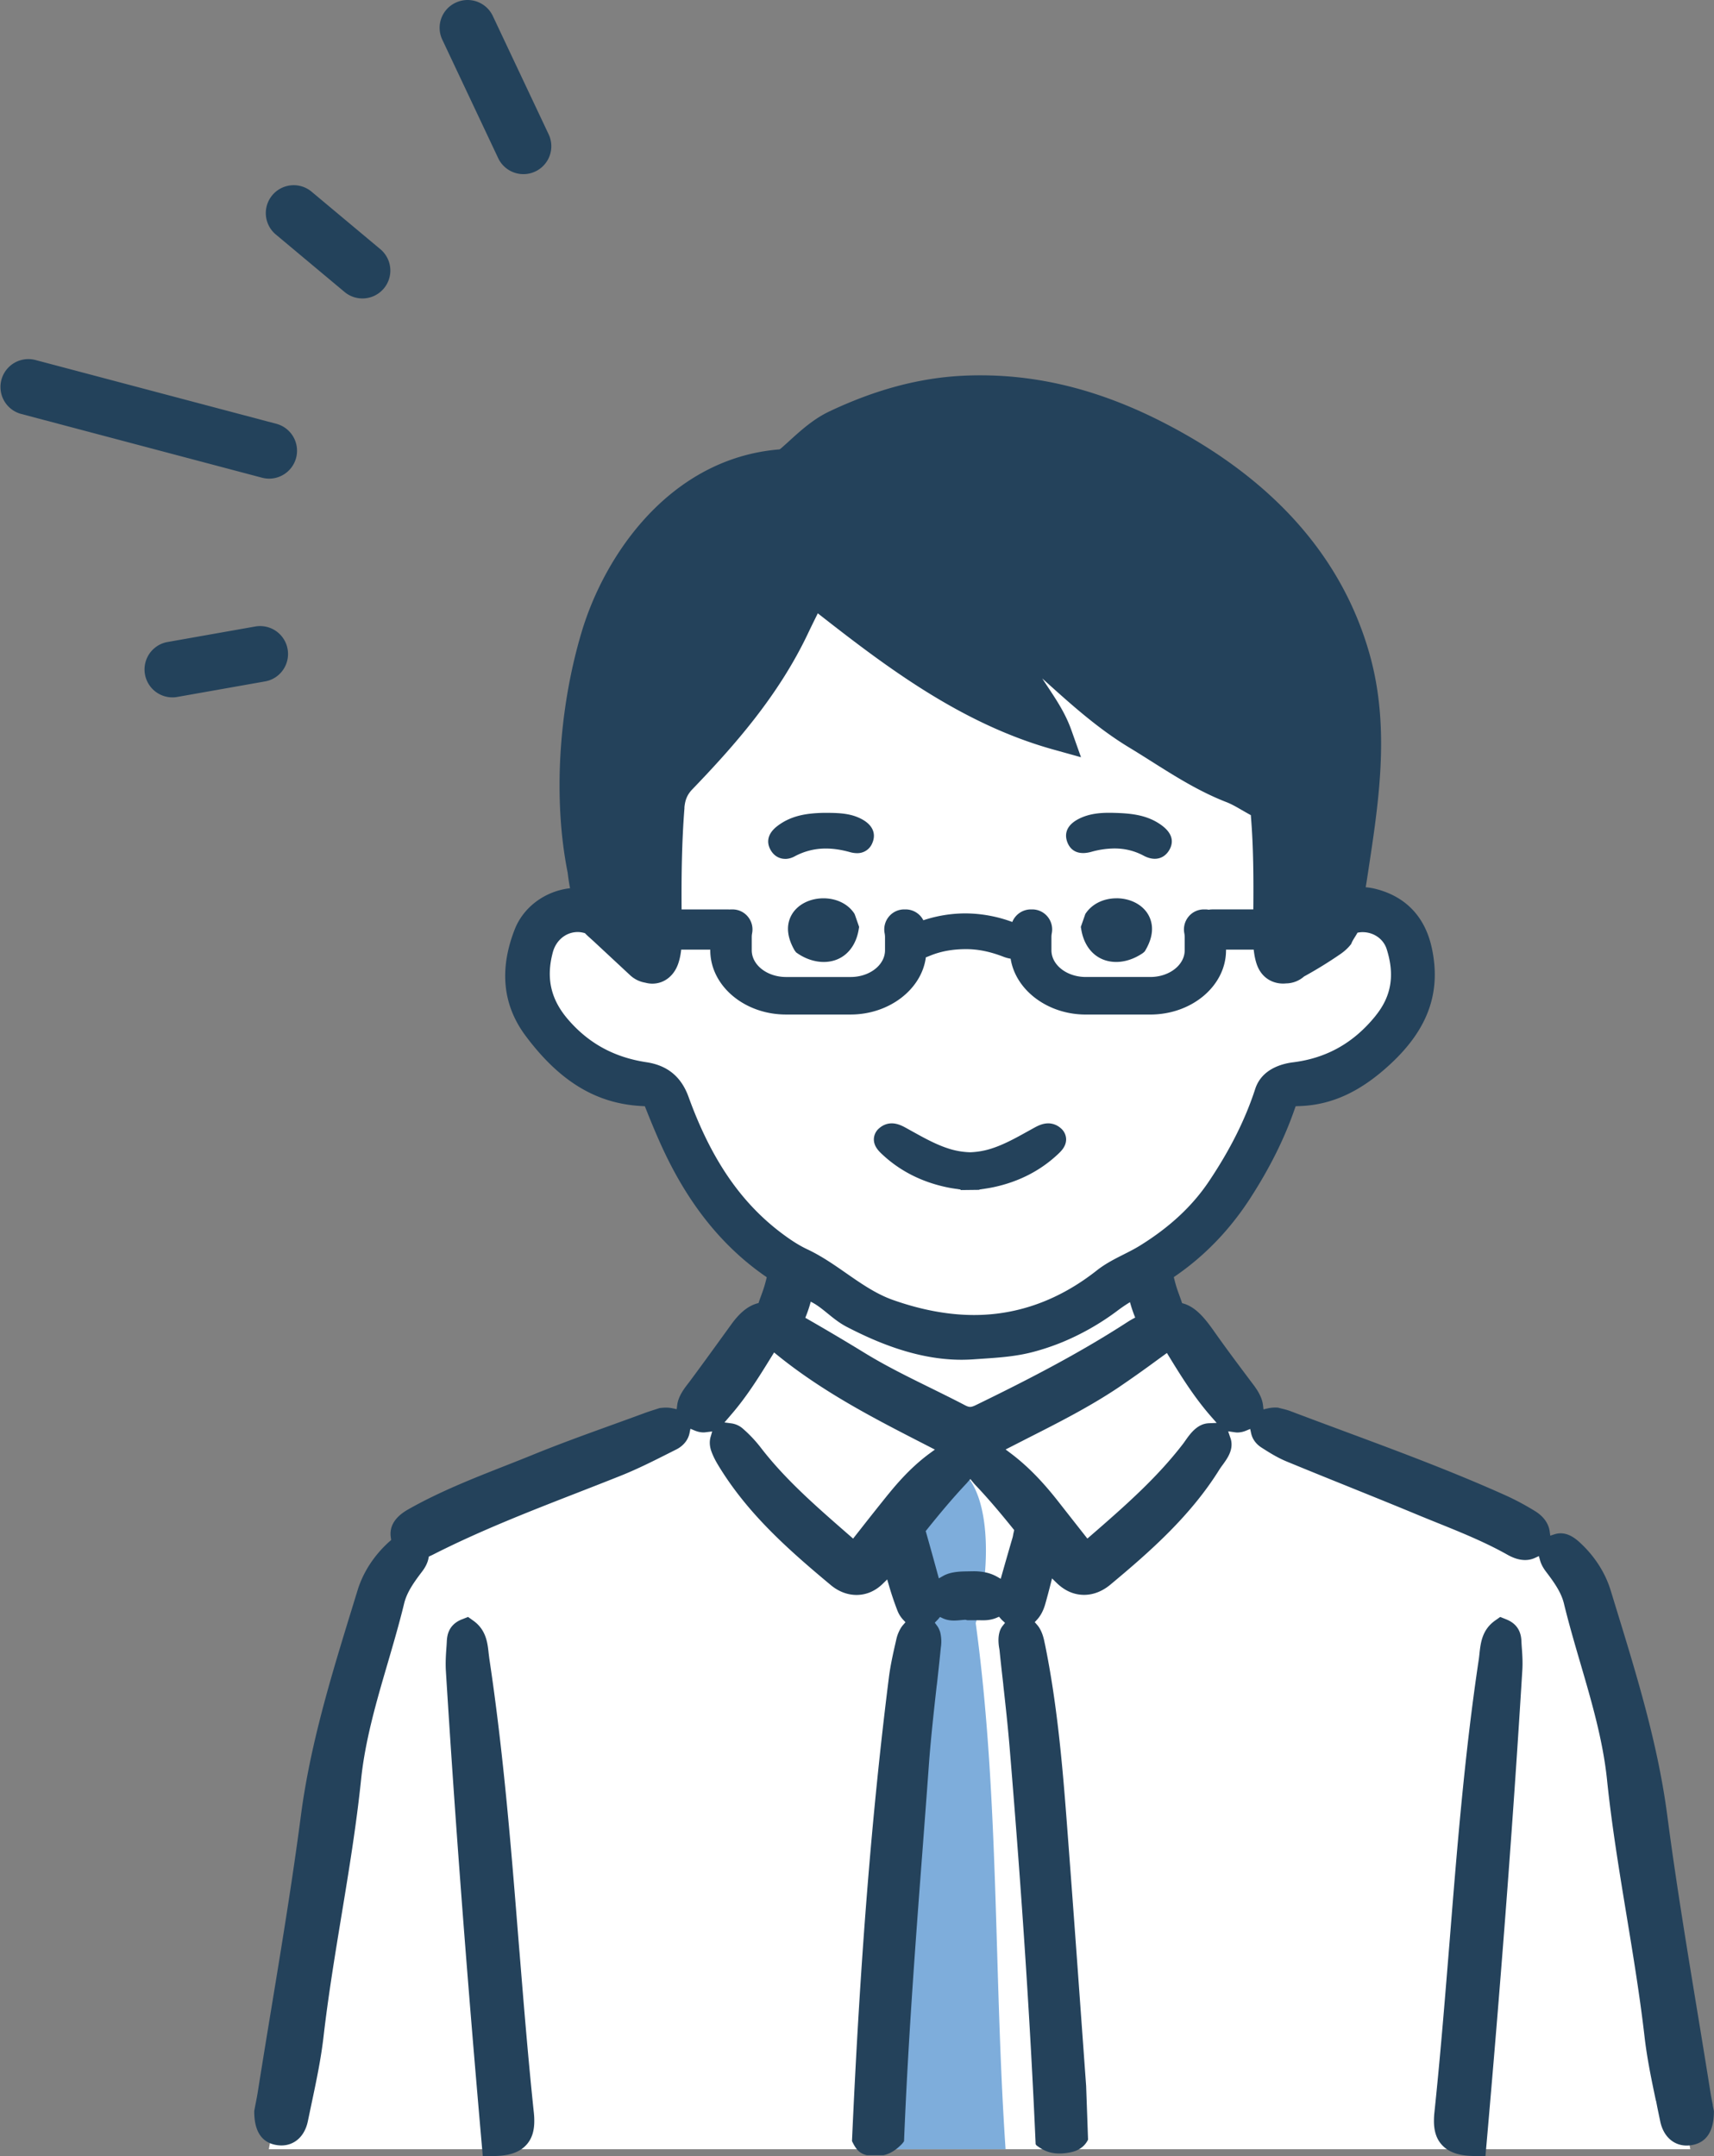 <svg id="a" xmlns="http://www.w3.org/2000/svg" width="112.723" height="141.811"><rect width="100%" height="100%" fill="#808080" stroke="none"/><defs><style>.c{fill:#24425b}.e{fill:#23425b}</style></defs><path id="b" d="M52.459 37.553c-.191.478-10.813 11.866-10.718 12.249.096.383.512 11.376.512 11.376-.942-1.499-6.675-2.481-7.392.964-2.554 4.786 5.318 9.304 8.56 8.888-.836 3.403 5.609 11.434 8.651 12.791l-1.451 3.938c-2.311.494-2.419 2.254-4.944 4.385-1.74 1.458.752.799-3.057 2.351s-15.377 6.701-15.377 6.701-1.787 1.011-2.68 3.55c-2.464 8.817-5.392 28.646-6.883 36.614h93.485s-4.439-23.906-4.838-25.552c-.399-1.646-1.796-10.674-3.092-12.569-1.297-1.895-2.544-1.566-3.791-2.679-3.156-2.635-18.219-6.229-20.201-10.239-1.388-2.341-4.375-4.898-3.314-7.034.571-.648 6.307-5.437 6.856-7.581s.998-4.24 2.793-4.639c1.796-.399 4.274-.948 5.255-2.394.98-1.447 2.576-3.171 2.028-5.401-.549-2.23-.848-3.337-2.693-3.457-1.846-.12-6.135 2.424-6.135 2.424l-.249-10.325-17.857-11.522-13.465-2.838z" fill="#fff"/><path d="M64.169 106.749c.921-2.834 1.34-9.532-1.767-10.458-1.17 1.09-2.198 2.298-3.233 3.508 1.929 8.388.194 17.149-.496 25.623-.339 4.162-.536 8.334-.881 12.495a51.833 51.833 0 01-.382 3.443h8.723c-.787-11.568-.399-23.122-1.965-34.611z" fill="#7eaddb"/><path class="c" d="M112.648 138.467c-.048-.239-.109-.54-.157-.842a922.87 922.87 0 00-.883-5.437c-.687-4.178-1.398-8.498-1.957-12.77-.613-4.683-1.999-9.194-3.34-13.562l-.382-1.245c-.36-1.18-1.068-2.278-2.048-3.173-.276-.252-.705-.588-1.247-.588-.09 0-.233.011-.398.064l-.28.09-.041-.291c-.074-.526-.422-1-.98-1.335a17.702 17.702 0 00-1.758-.951c-3.55-1.607-7.253-2.983-10.858-4.322l-.061-.023c-1.125-.418-2.251-.836-3.374-1.262-.225-.085-.442-.137-.621-.18l-.235-.06-.154-.002a2.23 2.23 0 00-.509.057l-.271.064-.031-.276c-.068-.597-.468-1.128-.681-1.411l-.033-.043c-.947-1.26-1.733-2.31-2.499-3.398-.607-.863-1.232-1.645-2.108-1.858-.12-.377-.276-.745-.389-1.125-.138-.465-.235-.94-.361-1.408-.445-1.647-3.111-1.338-3.012.408.057 1.003.278 2.108.677 3.07-.164.091-.331.181-.485.281-3.313 2.149-6.763 3.905-9.999 5.481-.161.078-.279.115-.372.115-.091 0-.196-.034-.342-.111-.743-.389-1.496-.759-2.285-1.149-1.408-.693-2.865-1.409-4.228-2.239a148.59 148.59 0 00-3.985-2.362c.404-.965.627-2.077.685-3.087.1-1.746-2.566-2.055-3.012-.408-.127.468-.223.943-.361 1.408-.112.378-.267.744-.387 1.118-.808.191-1.379.834-1.797 1.411l-.659.91c-.688.95-1.376 1.901-2.075 2.84l-.134.176c-.214.278-.614.795-.684 1.376l-.033.268-.264-.056a2.044 2.044 0 00-.431-.047c-.11 0-.228.007-.352.021l-.075.008-.287.093c-.208.066-.463.147-.715.24-.714.264-1.43.523-2.146.782-1.703.616-3.465 1.253-5.178 1.952-.598.244-1.2.481-1.814.723l-.064.025c-2.115.834-4.301 1.696-6.342 2.856-.873.496-1.252 1.124-1.129 1.868l.019.14-.166.145c-.98.896-1.688 1.993-2.048 3.174l-.384 1.25c-1.34 4.362-2.726 8.873-3.339 13.556-.559 4.272-1.27 8.592-1.962 12.797a896.125 896.125 0 00-.879 5.411c-.048.302-.109.603-.159.852l-.068.366c-.01 1.299.462 2.05 1.404 2.232.133.025.261.037.382.037.872 0 1.538-.611 1.74-1.596l.18-.86.108-.512c.29-1.369.581-2.779.744-4.197.305-2.646.746-5.324 1.177-7.945.481-2.917.978-5.934 1.292-8.966.266-2.579 1.018-5.149 1.746-7.635.375-1.284.763-2.611 1.086-3.939.18-.74.643-1.39 1.185-2.103.219-.289.358-.576.413-.854l.024-.123.235-.109c3.09-1.576 6.375-2.857 9.552-4.095l.056-.022c.934-.364 1.869-.729 2.799-1.101 1.1-.44 2.164-.978 3.207-1.505l.428-.215c.46-.232.776-.62.867-1.066l.06-.294.277.115c.199.083.399.125.596.125.051 0 .099-.007.187-.018l.372-.045-.105.36c-.085.293-.067.622.053.951.101.278.238.561.42.864 1.922 3.199 4.61 5.575 7.427 7.926.51.427 1.097.652 1.698.652.635 0 1.23-.253 1.721-.732l.295-.288.115.396c.156.541.337 1.078.553 1.642.088.23.216.436.381.613l.153.163-.147.169a1.548 1.548 0 00-.205.295 2.5 2.5 0 00-.25.664l-.018.081c-.181.79-.368 1.607-.472 2.436-1.126 8.947-1.897 18.635-2.425 30.48.12.256.233.439.364.586.157.177.374.292.615.345h1.097c.415-.093.779-.312 1.178-.708.058-.058.113-.127.169-.214.252-6.278.708-12.498 1.234-19.39l.131-1.745c.091-1.208.183-2.417.269-3.629.126-1.712.325-3.499.5-5.075l.011-.098.019-.13.01-.087c.086-.776.171-1.547.249-2.344l.008-.045a2.596 2.596 0 00-.036-.862 1.005 1.005 0 00-.07-.218 1.11 1.11 0 00-.175-.308l-.128-.174.151-.154c.023-.024.047-.047.07-.074l.122-.147.173.082c.219.103.462.153.742.153.144 0 .295-.012.469-.028l.061-.006c.067-.006.131-.012.193-.015l.037-.002.125.031.559-.002.486.005c.327 0 .621-.055.872-.163l.166-.071.118.137c.034.04.07.076.106.11l.17.155-.143.18a1.176 1.176 0 00-.232.476c-.071.274-.074.611-.012.992.011.057.023.121.028.177.074.74.158 1.476.243 2.225l.004.067c.136 1.214.291 2.623.406 3.987.818 9.838 1.38 18.406 1.719 26.19l.053.073c.253.191.477.319.702.402.247.091.512.135.811.135.22 0 .451-.024.707-.074.495-.096.862-.329 1.094-.694a1.85 1.85 0 00.08-.144l-.126-3.529-.341-4.716c-.287-3.999-.618-8.533-.959-12.996-.267-3.465-.618-7.485-1.408-11.343l-.022-.094c-.035-.182-.109-.56-.303-.907a1.434 1.434 0 00-.201-.285l-.146-.168.151-.163c.237-.256.42-.603.542-1.033.12-.422.232-.846.339-1.265l.105-.414.306.298c.534.519 1.141.783 1.804.783.602 0 1.197-.231 1.723-.669 2.59-2.157 5.278-4.519 7.186-7.592a4.5 4.5 0 01.188-.268c.307-.421.69-.945.58-1.584a1.244 1.244 0 00-.071-.251l-.132-.392.421.06c.057.008.113.017.172.017.195 0 .391-.041.582-.12l.273-.113.063.289c.081.371.318.701.666.925.512.331 1.062.675 1.665.924 1.335.551 2.675 1.093 4.015 1.633l.14.057c1.444.583 2.886 1.165 4.324 1.762.427.178.856.351 1.325.541l.048.019c1.564.631 3.181 1.282 4.665 2.118.422.238.805.353 1.171.353.225 0 .441-.046.641-.138l.262-.12.078.278c.068.243.198.491.385.737.542.713 1.005 1.364 1.185 2.103.323 1.329.711 2.656 1.086 3.939.727 2.486 1.479 5.056 1.746 7.635.314 3.032.811 6.049 1.297 8.996.426 2.59.867 5.268 1.172 7.915.163 1.417.454 2.827.744 4.197l.014.028.094.484.18.861c.202.984.868 1.596 1.74 1.596.121 0 .25-.013.38-.037.943-.182 1.416-.933 1.41-2.231l-.075-.378zM58.429 98.266a213.59 213.59 0 00-1.866 2.35l-.458.582-.348-.304c-2.131-1.859-4.144-3.614-5.762-5.729a8.715 8.715 0 00-1.127-1.188 1.436 1.436 0 00-.771-.359l-.452-.06.47-.548c1.034-1.199 1.853-2.529 2.646-3.816l.148-.239.218.177c3.032 2.454 6.394 4.178 9.655 5.85l.702.361-.323.236c-.926.678-1.794 1.532-2.731 2.689zm8.228 2.556c-.008.03-.015.061-.024.116-.011.063-.021.122-.036.175-.232.795-.467 1.61-.698 2.425l-.085.303-.274-.154a2.665 2.665 0 00-.904-.297 3.89 3.89 0 00-.621-.044c-.07 0-.411.007-.412.007-.456.008-1.08.019-1.582.303l-.277.157-.084-.307c-.24-.879-.488-1.775-.745-2.68l-.035-.123.08-.099c.748-.931 1.642-2.019 2.625-3.059l.033-.041.197-.225.185.225c.054.066.11.131.174.198.938.988 1.802 2.038 2.451 2.843l.074.092-.042.186zm12.84-7.211c-.762.03-1.233.702-1.556 1.163-.051.072-.1.142-.149.206-1.672 2.17-3.66 3.948-6.084 6.047l-.196.169-.16-.203s-1.252-1.592-1.738-2.214c-1.074-1.374-2.079-2.393-3.163-3.206l-.316-.238 1.527-.78c1.964-.996 3.994-2.026 5.894-3.297a80.731 80.731 0 002.573-1.822l.614-.446.14.228c.849 1.391 1.702 2.742 2.791 3.981l.343.39-.518.021z"/><path class="c" d="M100.061 108.009c-.014-.336-.047-1.124-1.006-1.501l-.395-.156-.344.244c-.841.602-.937 1.452-1.015 2.139-.01.121-.026.246-.041.367-.94 6.25-1.444 12.561-1.931 18.664l-.049.596c-.281 3.461-.571 7.038-.941 10.55a4.841 4.841 0 00-.033.542c-.011.711.167 1.248.545 1.645.453.479 1.138.704 2.155.708l.687.004.208-2.382c.926-10.666 1.65-20.327 2.214-29.54.04-.572-.002-1.131-.04-1.628l-.015-.253zM34.162 128.362l-.049-.596c-.487-6.1-.99-12.407-1.931-18.668l-.045-.358c-.073-.686-.164-1.539-1.009-2.144l-.346-.245-.399.156c-.953.376-.986 1.164-1.001 1.506l-.015.252c-.037.494-.078 1.054-.044 1.626.573 9.272 1.299 18.934 2.219 29.539l.208 2.382.687-.004c1.017-.004 1.701-.229 2.155-.709.378-.396.556-.933.545-1.648 0-.187-.014-.369-.033-.54-.37-3.51-.66-7.088-.941-10.549zM94.161 62.339c-.446-2.061-1.744-3.406-3.755-3.889a4.047 4.047 0 00-.589-.093l.057-.35.107-.697c.652-4.277 1.327-8.7.379-13.123a19.202 19.202 0 00-.359-1.412c-1.853-6.277-6.359-11.302-13.392-14.934-4.11-2.123-8.08-3.155-12.136-3.155-.382 0-.766.009-1.153.028-2.866.142-5.735.909-8.77 2.344-1.046.495-1.871 1.243-2.669 1.968a35.13 35.13 0 01-.456.41c-.134.119-.159.121-.18.123-7.119.588-11.45 6.841-12.995 12.017-1.534 5.138-1.873 11.073-.914 15.833.037.331.087.662.148.981l.006.031c-1.635.187-3.062 1.227-3.643 2.718-1.023 2.624-.783 4.974.715 6.984 2.213 2.97 4.606 4.438 7.534 4.618l.313.019.116.291c.366.918.811 1.998 1.326 3.052 2.227 4.544 5.308 7.649 9.418 9.49.406.182.775.482 1.166.8.382.311.778.632 1.253.878 1.798.929 4.537 2.164 7.539 2.164.268 0 .539-.01.811-.029l.557-.038c1.087-.073 2.21-.148 3.331-.442a15.541 15.541 0 001.936-.648 16.692 16.692 0 003.597-2.047 9.886 9.886 0 011.586-.987c2.943-1.439 5.366-3.615 7.201-6.467 1.254-1.949 2.187-3.814 2.852-5.701l.112-.316.334-.014c2.098-.088 3.98-.973 5.924-2.785 2.465-2.298 3.321-4.72 2.694-7.622zM45.01 53.136c.042-.525.193-.879.522-1.221 2.804-2.913 5.665-6.169 7.596-10.231.21-.443.427-.882.656-1.344 4.41 3.454 9.4 7.26 15.474 8.954l1.835.511-.637-1.794c-.382-1.076-.967-1.957-1.535-2.815-.127-.191-.254-.382-.377-.574l.144.13c1.726 1.557 3.51 3.167 5.592 4.425.49.296.974.602 1.458.908 1.54.973 3.131 1.979 4.922 2.674.332.128.666.322 1.021.527.188.109.377.217.583.329l.007.123c.165 2.007.172 4.059.155 6.076h-2.682c-.066 0-.128.004-.185.011l-.065.01a1.292 1.292 0 00-.232-.021h-.086c-.392 0-.76.173-1.008.474a1.323 1.323 0 00-.28 1.095c.016.085.025.172.025.257v.86c0 .97-1.014 1.759-2.26 1.759h-4.246c-1.246 0-2.259-.789-2.259-1.759v-.86c0-.086.008-.173.024-.257a1.32 1.32 0 00-.279-1.094 1.303 1.303 0 00-1.009-.475h-.088a1.32 1.32 0 00-1.222.827 8.985 8.985 0 00-3.091-.565 8.85 8.85 0 00-2.759.452 1.307 1.307 0 00-1.171-.714h-.086c-.392 0-.759.173-1.009.475a1.32 1.32 0 00-.279 1.094c.016.084.025.171.025.258v.86c0 .97-1.014 1.759-2.26 1.759h-4.246c-1.246 0-2.259-.789-2.259-1.759v-.86c0-.086.008-.173.024-.257a1.32 1.32 0 00-.279-1.094 1.305 1.305 0 00-1.009-.475h-.087c-.038 0-.076.002-.114.005a1.673 1.673 0 00-.125-.005h-3.023c-.016-2.18.012-4.445.189-6.678zm45.468 13.663c-1.444 1.792-3.223 2.796-5.438 3.072-.747.093-2.064.443-2.49 1.752-.652 2.006-1.646 3.992-3.039 6.071-1.091 1.629-2.573 3.011-4.531 4.227-.341.212-.717.403-1.084.588-.59.298-1.201.607-1.764 1.051-2.468 1.946-5.184 2.932-8.071 2.932-1.688 0-3.489-.335-5.351-.996-1.101-.391-2.096-1.084-3.059-1.754-.806-.561-1.64-1.141-2.569-1.577-.515-.242-1.059-.585-1.713-1.08-2.677-2.026-4.611-4.867-6.086-8.94-.48-1.326-1.387-2.072-2.771-2.28-2.121-.32-3.811-1.245-5.166-2.827-1.128-1.315-1.442-2.715-.989-4.404.213-.796.871-1.331 1.638-1.331.161 0 .319.028.474.075.13.134.261.252.376.354l.171.154 2.413 2.246a1.92 1.92 0 001.008.501c.153.042.308.064.464.064.775 0 1.428-.507 1.705-1.323.105-.309.161-.612.193-.913h1.913v.041c0 2.33 2.235 4.226 4.981 4.226h4.246c2.54 0 4.675-1.656 4.951-3.762.089-.031.167-.062.231-.089.723-.303 1.505-.45 2.432-.45.793.004 1.569.164 2.442.502.156.06.316.103.471.127.324 2.064 2.431 3.673 4.937 3.673h4.246c2.747 0 4.982-1.896 4.982-4.226v-.041h1.821c.03.276.077.556.161.839.286.973.972 1.26 1.355 1.345a1.885 1.885 0 00.613.035 1.821 1.821 0 001.181-.455 27.68 27.68 0 002.392-1.475c.298-.206.53-.426.712-.669.028-.078.064-.152.101-.219.097-.174.215-.339.308-.516.108-.022.218-.037.332-.037.739 0 1.378.448 1.59 1.116.541 1.703.311 3.093-.722 4.373z"/><path class="c" d="M73.426 59.084c-.834 0-1.578.354-2.006.969l-.04.056-.299.858.031.175c.221 1.313 1.101 2.128 2.298 2.128.58 0 1.192-.2 1.761-.591l.115-.103.056-.096c.629-1.08.439-1.862.169-2.328-.383-.66-1.182-1.07-2.085-1.07zM56.187 60.087l-.039-.056c-.413-.593-1.158-.947-1.99-.947-.903 0-1.702.41-2.085 1.07-.27.465-.46 1.247.191 2.365l.095.124.093.064c.53.364 1.141.564 1.722.564 1.196 0 2.077-.815 2.298-2.129l.029-.177-.275-.791-.039-.088zM68.938 73.886c-.343 0-.644.139-.892.274l-.442.244c-.761.424-1.547.862-2.37 1.13a5.15 5.15 0 01-1.428.254 5.076 5.076 0 01-1.455-.254c-.82-.267-1.606-.704-2.37-1.129l-.443-.245c-.234-.128-.546-.274-.891-.274-.296 0-.58.109-.82.316a.97.97 0 00-.356.713c-.012.474.327.798.508.971 1.159 1.101 2.591 1.84 4.255 2.196.172.037.347.069.521.094l.422.063v.035l1.199-.014.032-.002v-.02l.422-.063c.176-.026.351-.058.523-.094 1.665-.356 3.097-1.096 4.256-2.198.181-.173.517-.494.505-.968a.973.973 0 00-.355-.713 1.248 1.248 0 00-.821-.317zM51.641 56.492c.203 0 .414-.056.61-.161a4.26 4.26 0 012.064-.52c.5 0 1.019.078 1.589.237.156.044.308.066.452.066a1.05 1.05 0 001.013-.666c.259-.599.031-1.157-.626-1.532-.662-.378-1.367-.452-2.36-.452h-.257c-1.012.028-2.077.151-3.013.875-.604.466-.752 1.033-.416 1.595.214.359.55.556.945.556zM71.228 56.108c.167 0 .346-.027.546-.081a5.754 5.754 0 011.518-.221c.694 0 1.323.156 1.924.476.251.134.497.202.731.202.383 0 .712-.191.928-.536.258-.412.382-1.037-.489-1.673-.959-.699-2.054-.783-3.186-.812a10.089 10.089 0 00-.246-.003c-.565 0-1.302.044-1.99.39-1.016.511-.909 1.211-.754 1.583.184.441.535.674 1.018.674z"/><path class="e" d="M17.941 44.65a1.836 1.836 0 00-1.145-3.445l-5.846 1.034a1.836 1.836 0 00.639 3.613l5.846-1.034c.18-.032.35-.089.506-.168zM18.524 31.285a1.834 1.834 0 00-.354-3.412L2.305 23.672a1.835 1.835 0 00-.94 3.547L17.23 31.42c.451.119.908.06 1.294-.134zM24.661 19.434a1.833 1.833 0 00.351-3.046l-4.554-3.808a1.835 1.835 0 00-2.353 2.815l4.554 3.808c.579.484 1.369.55 2.003.231zM35.249 11.257a1.835 1.835 0 00.834-2.421l-3.672-7.784a1.834 1.834 0 00-2.442-.876 1.821 1.821 0 00-.877 2.442l3.672 7.784a1.834 1.834 0 002.485.855z"/></svg>